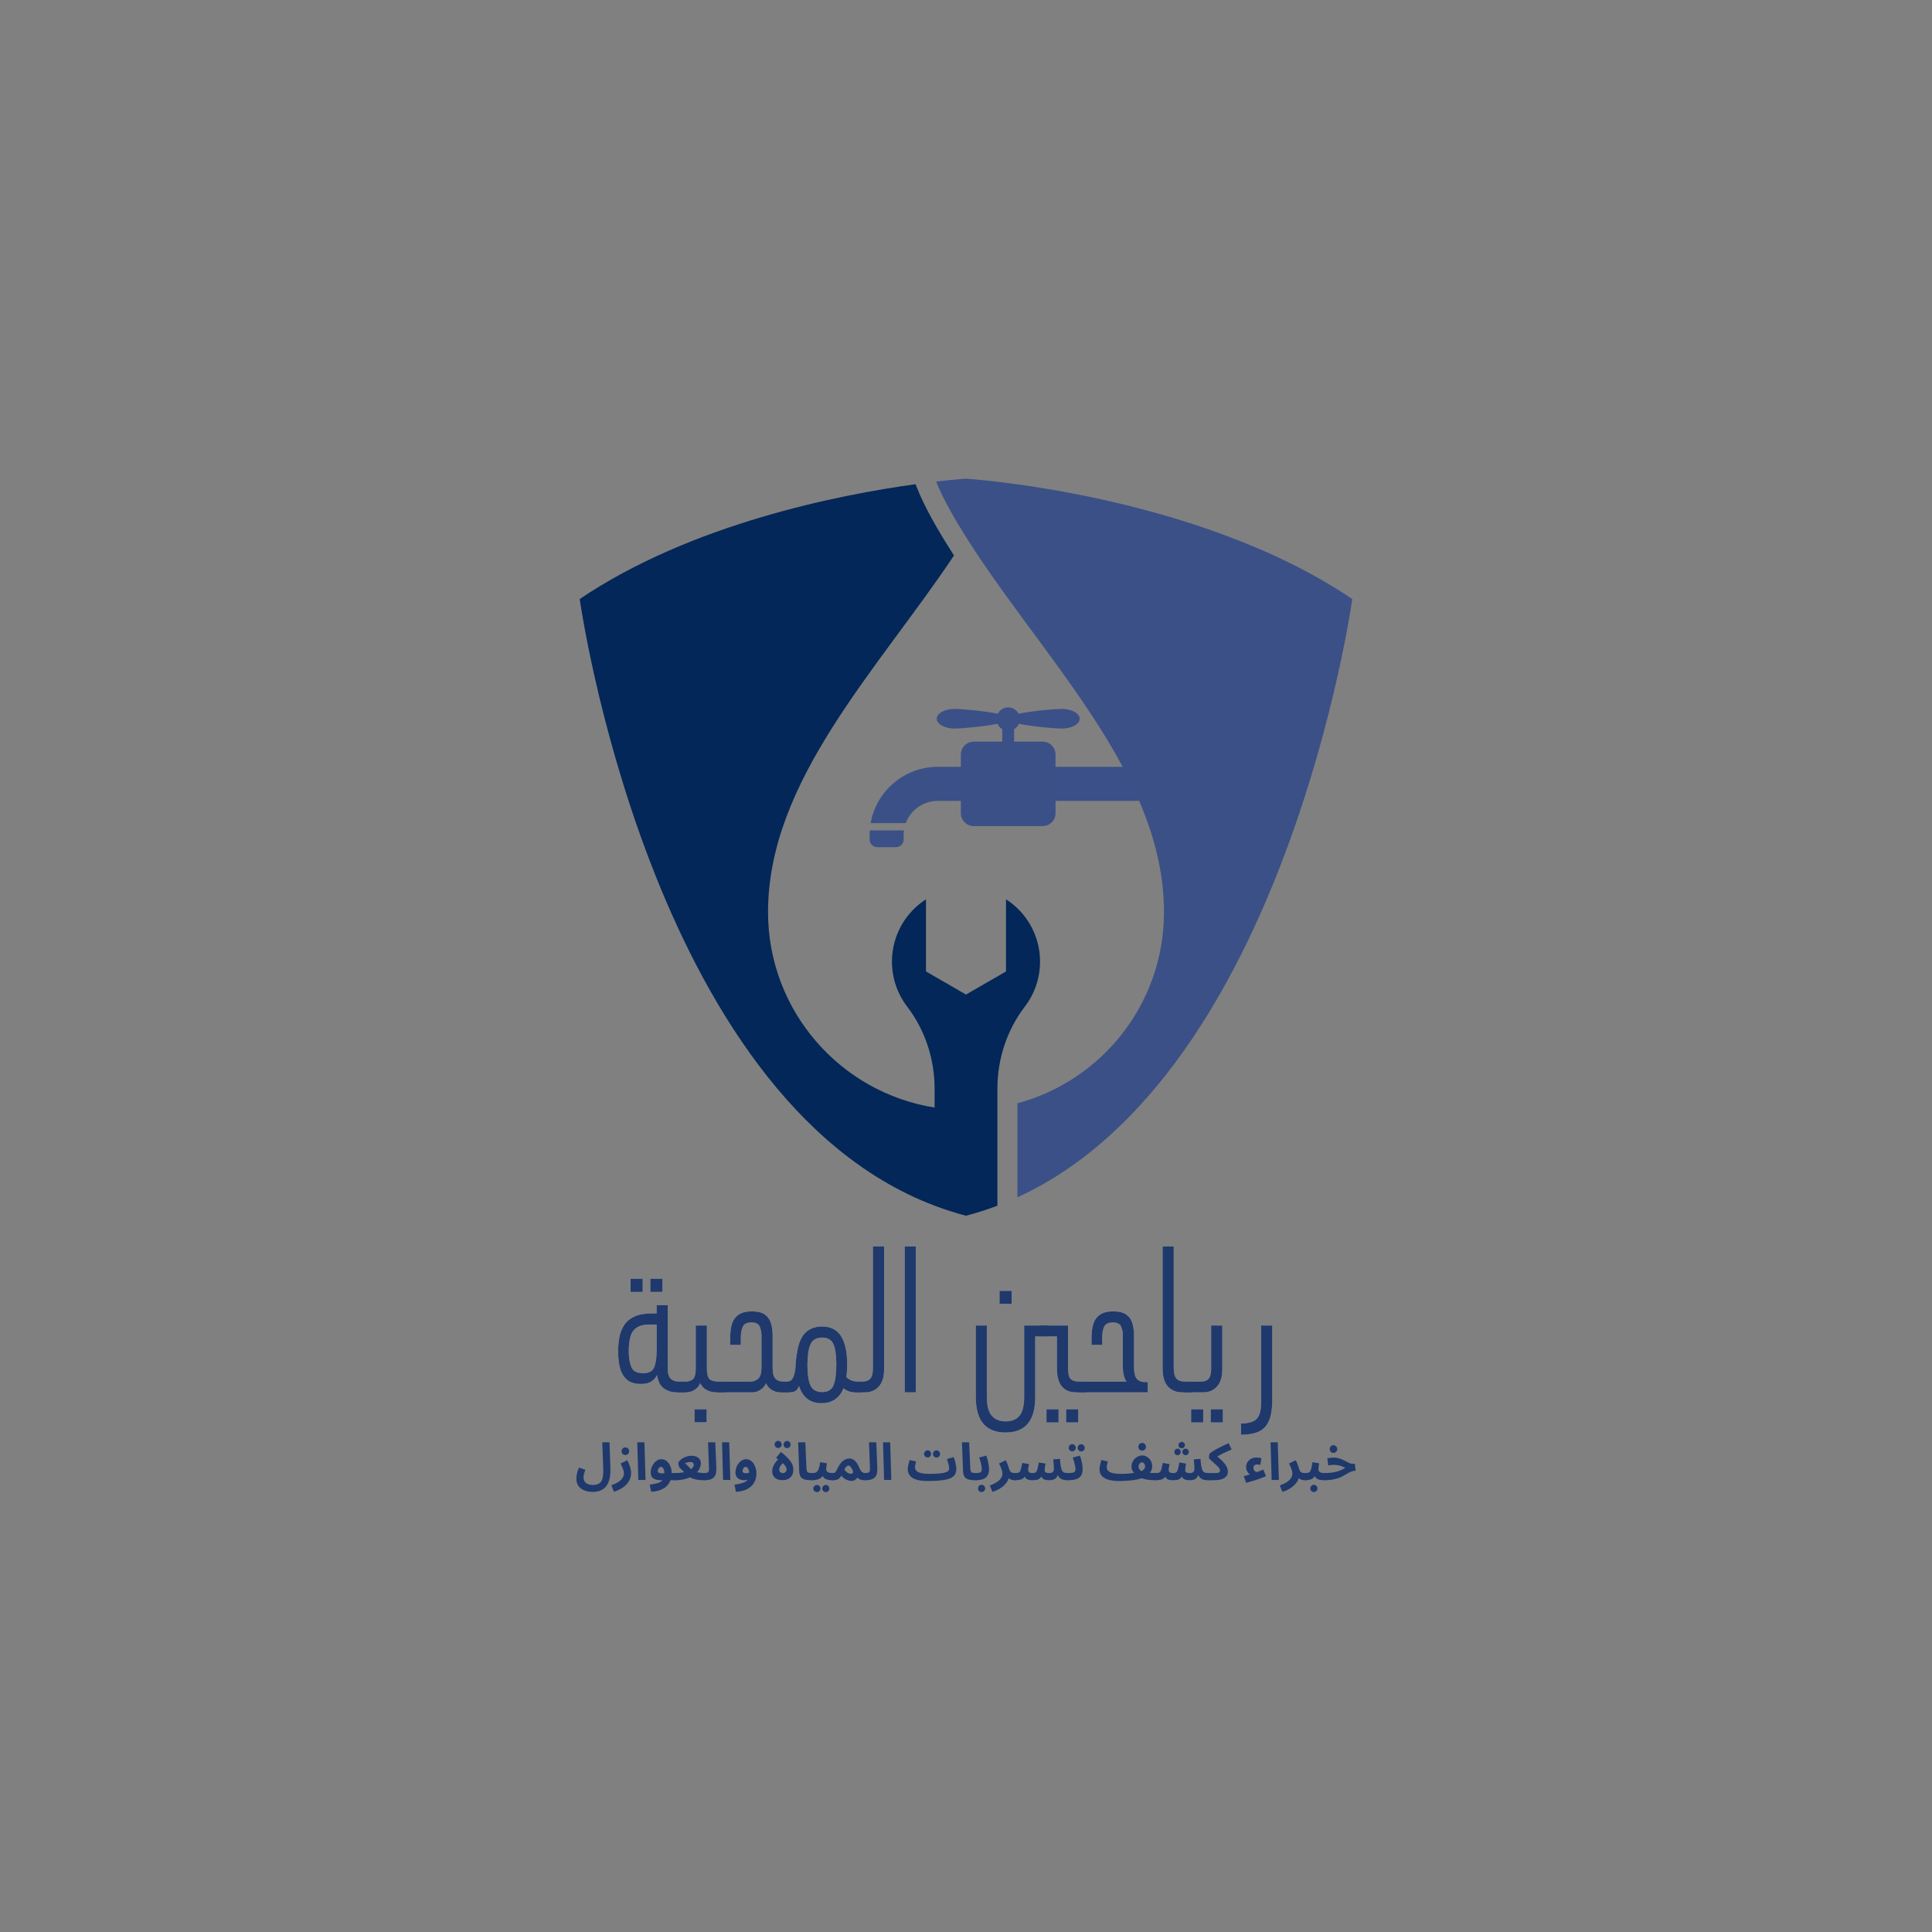 <svg xmlns="http://www.w3.org/2000/svg" xmlns:xlink="http://www.w3.org/1999/xlink" width="500" viewBox="0 0 375 375" height="500" preserveAspectRatio="xMidYMid meet"><rect x="0" y="0" width="375" height="375" fill="#808080" stroke="none"/><defs><g></g><clipPath id="4a046058ce"><path d="M 112.5 93 L 202 93 L 202 236 L 112.5 236 Z M 112.5 93 " clip-rule="nonzero"></path></clipPath><clipPath id="1690094967"><path d="M 168 92.91 L 262.5 92.91 L 262.5 233 L 168 233 Z M 168 92.91 " clip-rule="nonzero"></path></clipPath></defs><g clip-path="url(#4a046058ce)"><path fill="#022758" d="M 195.27 174.555 L 195.27 188.559 L 187.5 193.043 L 179.73 188.559 L 179.73 174.555 C 175.758 177.109 173.129 181.57 173.129 186.648 C 173.129 189.93 174.227 192.949 176.074 195.371 C 179.57 199.941 181.406 205.566 181.406 211.324 L 181.406 214.98 C 163.078 212.059 149.074 196.184 149.074 177.031 C 149.074 151.555 170.297 130.078 185.172 107.816 C 181.84 102.66 179.461 98.34 178.086 94.93 L 177.707 93.984 C 162.867 96.027 134.141 101.672 112.523 116.273 C 112.523 116.273 126.016 213.055 181.406 234.023 C 183.383 234.773 185.414 235.422 187.5 235.969 C 189.586 235.422 191.617 234.773 193.594 234.023 L 193.594 211.324 C 193.594 205.566 195.43 199.941 198.926 195.371 C 200.773 192.949 201.871 189.93 201.871 186.648 C 201.871 181.57 199.242 177.109 195.27 174.555 " fill-opacity="1" fill-rule="nonzero"></path></g><path fill="#3a5087" d="M 168.789 162.062 L 168.789 162.945 C 168.789 163.773 169.461 164.441 170.289 164.441 L 173.902 164.441 C 174.727 164.441 175.398 163.773 175.398 162.945 L 175.398 162.062 C 175.398 161.766 175.422 161.469 175.457 161.184 L 168.824 161.184 C 168.805 161.473 168.789 161.766 168.789 162.062 " fill-opacity="1" fill-rule="nonzero"></path><g clip-path="url(#1690094967)"><path fill="#3a5087" d="M 187.5 92.914 C 187.5 92.914 185.359 93.047 181.695 93.473 C 184.387 100.145 190.699 109.141 192.402 111.578 C 201.004 123.887 211.074 136.039 217.918 148.844 L 204.875 148.844 L 204.875 146.465 C 204.875 145.078 203.75 143.953 202.363 143.953 L 196.836 143.953 L 196.836 141.527 C 197.242 141.285 197.57 140.926 197.762 140.488 C 200.535 141.043 204.805 141.414 206.07 141.414 C 207.996 141.414 209.559 140.559 209.559 139.504 C 209.559 138.449 207.996 137.598 206.07 137.598 C 204.797 137.598 200.477 137.969 197.703 138.531 C 197.328 137.801 196.566 137.301 195.688 137.301 C 194.809 137.301 194.051 137.801 193.672 138.531 C 190.902 137.969 186.582 137.598 185.309 137.598 C 183.383 137.598 181.82 138.449 181.82 139.504 C 181.82 140.559 183.383 141.414 185.309 141.414 C 186.574 141.414 190.844 141.043 193.613 140.488 C 193.809 140.926 194.133 141.285 194.543 141.527 L 194.543 143.953 L 189.012 143.953 C 187.629 143.953 186.5 145.078 186.5 146.465 L 186.5 148.844 L 182.008 148.844 C 175.5 148.844 170.082 153.574 168.992 159.773 L 175.809 159.773 C 176.738 157.25 179.164 155.453 182.008 155.453 L 186.5 155.453 L 186.5 157.832 C 186.5 159.219 187.629 160.344 189.012 160.344 L 202.363 160.344 C 203.75 160.344 204.875 159.219 204.875 157.832 L 204.875 155.453 L 221.113 155.453 C 224.09 162.383 225.93 169.535 225.93 177.031 C 225.93 194.801 213.867 209.75 197.484 214.148 L 197.484 232.395 C 249.621 208.492 262.477 116.273 262.477 116.273 C 232.043 95.715 187.5 92.914 187.5 92.914 " fill-opacity="1" fill-rule="nonzero"></path></g><g fill="#ffffff" fill-opacity="0.4"><g transform="translate(118.588, 270.246)"><g><path d="M 13.281 -2.062 L 14.469 -2.062 L 14.469 0 L 12.641 0 C 11.816 0 11.039 -0.242 10.312 -0.734 C 9.582 -1.223 9.129 -2.102 8.953 -3.375 C 8.711 -2.875 8.348 -2.457 7.859 -2.125 C 7.367 -1.789 6.688 -1.625 5.812 -1.625 C 4.562 -1.625 3.617 -1.938 2.984 -2.562 C 2.348 -3.188 1.922 -3.973 1.703 -4.922 C 1.492 -5.879 1.391 -6.875 1.391 -7.906 C 1.391 -8.844 1.469 -9.754 1.625 -10.641 C 1.789 -11.523 2.098 -12.316 2.547 -13.016 C 2.992 -13.723 3.656 -14.281 4.531 -14.688 C 5.406 -15.102 6.547 -15.312 7.953 -15.312 L 8.875 -15.312 L 8.875 -16.906 L 11.016 -16.906 L 11.016 -4.578 C 11.016 -3.648 11.211 -3 11.609 -2.625 C 12.004 -2.25 12.562 -2.062 13.281 -2.062 Z M 6.25 -3.703 C 7.414 -3.703 8.145 -4.117 8.438 -4.953 C 8.727 -5.785 8.875 -6.879 8.875 -8.234 L 8.875 -13.156 L 7.516 -13.156 C 6.379 -13.156 5.52 -12.941 4.938 -12.516 C 4.352 -12.098 3.957 -11.5 3.75 -10.719 C 3.551 -9.938 3.453 -9.031 3.453 -8 C 3.453 -6.719 3.617 -5.68 3.953 -4.891 C 4.285 -4.098 5.051 -3.703 6.25 -3.703 Z M 3.812 -22.031 L 6.156 -22.031 L 6.156 -19.484 L 3.812 -19.484 Z M 7.641 -22.031 L 9.984 -22.031 L 9.984 -19.484 L 7.641 -19.484 Z M 7.641 -22.031 "></path></g></g></g><g fill="#ffffff" fill-opacity="0.4"><g transform="translate(132.266, 270.246)"><g><path d="M 7.391 -2.062 L 8.516 -2.062 L 8.516 0 L 6.688 0 C 6.07 0 5.477 -0.145 4.906 -0.438 C 4.344 -0.727 3.926 -1.18 3.656 -1.797 C 3.395 -1.18 3.004 -0.727 2.484 -0.438 C 1.961 -0.145 1.477 0 1.031 0 L -0.797 0 L -0.797 -2.062 L 0.594 -2.062 C 1.312 -2.062 1.852 -2.219 2.219 -2.531 C 2.594 -2.852 2.781 -3.547 2.781 -4.609 L 2.781 -12.969 L 4.938 -12.969 L 4.938 -4.656 C 4.938 -3.594 5.109 -2.895 5.453 -2.562 C 5.797 -2.227 6.441 -2.062 7.391 -2.062 Z M 2.547 3.297 L 4.891 3.297 L 4.891 5.812 L 2.547 5.812 Z M 2.547 3.297 "></path></g></g></g><g fill="#ffffff" fill-opacity="0.4"><g transform="translate(139.98, 270.246)"><g><path d="M 12.203 -2.062 L 13.156 -2.062 L 13.156 0 L 11.328 0 C 10.879 0 10.395 -0.145 9.875 -0.438 C 9.363 -0.727 8.973 -1.164 8.703 -1.75 C 8.441 -1.164 8.055 -0.727 7.547 -0.438 C 7.047 -0.145 6.57 0 6.125 0 L -0.797 0 L -0.797 -2.062 L 5.531 -2.062 C 6.219 -2.062 6.77 -2.254 7.188 -2.641 C 7.613 -3.023 7.828 -3.75 7.828 -4.812 L 7.828 -11.016 C 7.828 -11.68 7.707 -12.27 7.469 -12.781 C 7.238 -13.301 6.695 -13.562 5.844 -13.562 C 5 -13.562 4.445 -13.281 4.188 -12.719 C 3.938 -12.164 3.812 -11.469 3.812 -10.625 L 3.812 -9.219 L 1.75 -9.219 L 1.75 -10.625 C 1.75 -11.551 1.852 -12.395 2.062 -13.156 C 2.281 -13.926 2.691 -14.539 3.297 -15 C 3.91 -15.469 4.801 -15.703 5.969 -15.703 C 7.133 -15.703 8 -15.477 8.562 -15.031 C 9.133 -14.582 9.516 -14 9.703 -13.281 C 9.891 -12.562 9.984 -11.805 9.984 -11.016 L 9.984 -4.812 C 9.984 -3.75 10.164 -3.023 10.531 -2.641 C 10.906 -2.254 11.461 -2.062 12.203 -2.062 Z M 12.203 -2.062 "></path></g></g></g><g fill="#ffffff" fill-opacity="0.4"><g transform="translate(152.346, 270.246)"><g><path d="M 14.359 -2.062 L 15.109 -2.062 L 15.109 0 L 13.484 0 C 12.734 0 12.031 -0.266 11.375 -0.797 C 11.031 0.109 10.5 0.816 9.781 1.328 C 9.062 1.848 8.16 2.109 7.078 2.109 C 4.898 2.109 3.457 0.992 2.75 -1.234 C 2.562 -0.734 2.312 -0.398 2 -0.234 C 1.695 -0.078 1.32 0 0.875 0 L -0.797 0 L -0.797 -2.062 L 0.234 -2.062 C 0.691 -2.062 1.031 -2.164 1.25 -2.375 C 1.477 -2.594 1.645 -2.891 1.75 -3.266 C 1.957 -3.898 2.07 -4.609 2.094 -5.391 C 2.125 -6.172 2.234 -7.051 2.422 -8.031 C 2.711 -9.695 3.258 -10.898 4.062 -11.641 C 4.875 -12.391 5.922 -12.766 7.203 -12.766 C 8.898 -12.766 10.141 -12.129 10.922 -10.859 C 11.703 -9.586 12.094 -7.77 12.094 -5.406 C 12.094 -4.977 12.078 -4.562 12.047 -4.156 C 12.023 -3.75 11.984 -3.359 11.922 -2.984 C 12.242 -2.641 12.609 -2.398 13.016 -2.266 C 13.43 -2.129 13.879 -2.062 14.359 -2.062 Z M 7.234 -0.047 C 8.348 -0.047 9.082 -0.484 9.438 -1.359 C 9.801 -2.234 9.984 -3.57 9.984 -5.375 C 9.984 -7.176 9.797 -8.5 9.422 -9.344 C 9.055 -10.195 8.328 -10.625 7.234 -10.625 C 6.098 -10.625 5.336 -10.176 4.953 -9.281 C 4.566 -8.395 4.375 -7.062 4.375 -5.281 C 4.375 -3.508 4.57 -2.191 4.969 -1.328 C 5.363 -0.473 6.117 -0.047 7.234 -0.047 Z M 7.234 -0.047 "></path></g></g></g><g fill="#ffffff" fill-opacity="0.4"><g transform="translate(166.66, 270.246)"><g><path d="M -0.797 0 L -0.797 -2.062 L 0.484 -2.062 C 1.328 -2.062 1.922 -2.254 2.266 -2.641 C 2.609 -3.023 2.781 -3.707 2.781 -4.688 L 2.781 -28.312 L 4.938 -28.312 L 4.938 -4.406 C 4.938 -2.957 4.586 -1.859 3.891 -1.109 C 3.203 -0.367 2.344 0 1.312 0 Z M -0.797 0 "></path></g></g></g><g fill="#ffffff" fill-opacity="0.4"><g transform="translate(173.499, 270.246)"><g><path d="M 2.109 0 L 2.109 -28.312 L 4.25 -28.312 L 4.25 0 Z M 2.109 0 "></path></g></g></g><g fill="#ffffff" fill-opacity="0.4"><g transform="translate(179.861, 270.246)"><g></g></g></g><g fill="#ffffff" fill-opacity="0.4"><g transform="translate(187.575, 270.246)"><g><path d="M 15.703 -12.969 L 15.703 -10.859 L 13.359 -10.859 L 13.359 0.922 C 13.359 5.504 11.438 7.797 7.594 7.797 C 3.75 7.797 1.828 5.488 1.828 0.875 L 1.828 -12.969 L 3.969 -12.969 L 3.969 0.922 C 3.969 2.586 4.281 3.789 4.906 4.531 C 5.531 5.27 6.453 5.641 7.672 5.641 C 8.836 5.641 9.719 5.273 10.312 4.547 C 10.914 3.816 11.219 2.609 11.219 0.922 L 11.219 -12.969 Z M 6.438 -19.688 L 8.781 -19.688 L 8.781 -17.172 L 6.438 -17.172 Z M 6.438 -19.688 "></path></g></g></g><g fill="#ffffff" fill-opacity="0.4"><g transform="translate(202.485, 270.246)"><g><path d="M 7.203 -2.062 L 8.438 -2.062 L 8.438 0 L 6.406 0 C 3.914 0 2.672 -1.551 2.672 -4.656 L 2.672 -10.859 L -0.797 -10.859 L -0.797 -12.969 L 4.812 -12.969 L 4.812 -4.688 C 4.812 -3.633 4.984 -2.93 5.328 -2.578 C 5.672 -2.234 6.297 -2.062 7.203 -2.062 Z M 0.641 3.297 L 2.984 3.297 L 2.984 5.844 L 0.641 5.844 Z M 4.453 3.297 L 6.797 3.297 L 6.797 5.844 L 4.453 5.844 Z M 4.453 3.297 "></path></g></g></g><g fill="#ffffff" fill-opacity="0.4"><g transform="translate(210.12, 270.246)"><g><path d="M 12.094 -1.984 L 12.641 -1.984 L 12.641 0 L -0.797 0 L -0.797 -2.062 L 8.547 -2.062 C 8.066 -2.727 7.828 -3.695 7.828 -4.969 L 7.828 -11.094 C 7.828 -11.727 7.707 -12.297 7.469 -12.797 C 7.238 -13.305 6.711 -13.562 5.891 -13.562 C 5.016 -13.562 4.445 -13.281 4.188 -12.719 C 3.938 -12.164 3.812 -11.469 3.812 -10.625 L 3.812 -9.219 L 1.75 -9.219 L 1.75 -10.625 C 1.75 -11.551 1.852 -12.395 2.062 -13.156 C 2.281 -13.926 2.691 -14.539 3.297 -15 C 3.91 -15.469 4.801 -15.703 5.969 -15.703 C 7.133 -15.703 8 -15.477 8.562 -15.031 C 9.133 -14.582 9.516 -14.004 9.703 -13.297 C 9.891 -12.598 9.984 -11.852 9.984 -11.062 L 9.984 -4.891 C 9.984 -3.805 10.164 -3.051 10.531 -2.625 C 10.906 -2.195 11.426 -1.984 12.094 -1.984 Z M 12.094 -1.984 "></path></g></g></g><g fill="#ffffff" fill-opacity="0.4"><g transform="translate(223.758, 270.246)"><g><path d="M 7.594 0 L 5.641 0 C 4.555 0 3.66 -0.367 2.953 -1.109 C 2.254 -1.859 1.906 -3.039 1.906 -4.656 L 1.906 -28.312 L 4.062 -28.312 L 4.062 -4.812 C 4.062 -3.75 4.238 -3.023 4.594 -2.641 C 4.945 -2.254 5.578 -2.062 6.484 -2.062 L 7.594 -2.062 Z M 7.594 0 "></path></g></g></g><g fill="#ffffff" fill-opacity="0.4"><g transform="translate(230.557, 270.246)"><g><path d="M -0.797 0 L -0.797 -2.062 L 2.344 -2.062 C 3.145 -2.062 3.707 -2.25 4.031 -2.625 C 4.363 -3 4.531 -3.676 4.531 -4.656 L 4.531 -12.969 L 6.688 -12.969 L 6.688 -4.406 C 6.688 -2.957 6.336 -1.859 5.641 -1.109 C 4.953 -0.367 4.078 0 3.016 0 Z M 0.641 3.297 L 2.984 3.297 L 2.984 5.844 L 0.641 5.844 Z M 4.453 3.297 L 6.797 3.297 L 6.797 5.844 L 4.453 5.844 Z M 4.453 3.297 "></path></g></g></g><g fill="#ffffff" fill-opacity="0.4"><g transform="translate(239.623, 270.246)"><g><path d="M 7.312 -12.969 L 7.312 1.547 C 7.312 3.273 7.086 4.629 6.641 5.609 C 6.191 6.586 5.52 7.27 4.625 7.656 C 3.738 8.039 2.617 8.234 1.266 8.234 L 1.266 6.047 C 2.648 6.047 3.645 5.766 4.25 5.203 C 4.863 4.648 5.172 3.523 5.172 1.828 L 5.172 -12.969 Z M 7.312 -12.969 "></path></g></g></g><g fill="#1f396d" fill-opacity="1"><g transform="translate(118.588, 270.246)"><g><path d="M 13.281 -2.062 L 14.469 -2.062 L 14.469 0 L 12.641 0 C 11.816 0 11.039 -0.242 10.312 -0.734 C 9.582 -1.223 9.129 -2.102 8.953 -3.375 C 8.711 -2.875 8.348 -2.457 7.859 -2.125 C 7.367 -1.789 6.688 -1.625 5.812 -1.625 C 4.562 -1.625 3.617 -1.938 2.984 -2.562 C 2.348 -3.188 1.922 -3.973 1.703 -4.922 C 1.492 -5.879 1.391 -6.875 1.391 -7.906 C 1.391 -8.844 1.469 -9.754 1.625 -10.641 C 1.789 -11.523 2.098 -12.316 2.547 -13.016 C 2.992 -13.723 3.656 -14.281 4.531 -14.688 C 5.406 -15.102 6.547 -15.312 7.953 -15.312 L 8.875 -15.312 L 8.875 -16.906 L 11.016 -16.906 L 11.016 -4.578 C 11.016 -3.648 11.211 -3 11.609 -2.625 C 12.004 -2.25 12.562 -2.062 13.281 -2.062 Z M 6.25 -3.703 C 7.414 -3.703 8.145 -4.117 8.438 -4.953 C 8.727 -5.785 8.875 -6.879 8.875 -8.234 L 8.875 -13.156 L 7.516 -13.156 C 6.379 -13.156 5.52 -12.941 4.938 -12.516 C 4.352 -12.098 3.957 -11.5 3.75 -10.719 C 3.551 -9.938 3.453 -9.031 3.453 -8 C 3.453 -6.719 3.617 -5.68 3.953 -4.891 C 4.285 -4.098 5.051 -3.703 6.25 -3.703 Z M 3.812 -22.031 L 6.156 -22.031 L 6.156 -19.484 L 3.812 -19.484 Z M 7.641 -22.031 L 9.984 -22.031 L 9.984 -19.484 L 7.641 -19.484 Z M 7.641 -22.031 "></path></g></g></g><g fill="#1f396d" fill-opacity="1"><g transform="translate(132.266, 270.246)"><g><path d="M 7.391 -2.062 L 8.516 -2.062 L 8.516 0 L 6.688 0 C 6.07 0 5.477 -0.145 4.906 -0.438 C 4.344 -0.727 3.926 -1.18 3.656 -1.797 C 3.395 -1.18 3.004 -0.727 2.484 -0.438 C 1.961 -0.145 1.477 0 1.031 0 L -0.797 0 L -0.797 -2.062 L 0.594 -2.062 C 1.312 -2.062 1.852 -2.219 2.219 -2.531 C 2.594 -2.852 2.781 -3.547 2.781 -4.609 L 2.781 -12.969 L 4.938 -12.969 L 4.938 -4.656 C 4.938 -3.594 5.109 -2.895 5.453 -2.562 C 5.797 -2.227 6.441 -2.062 7.391 -2.062 Z M 2.547 3.297 L 4.891 3.297 L 4.891 5.812 L 2.547 5.812 Z M 2.547 3.297 "></path></g></g></g><g fill="#1f396d" fill-opacity="1"><g transform="translate(139.98, 270.246)"><g><path d="M 12.203 -2.062 L 13.156 -2.062 L 13.156 0 L 11.328 0 C 10.879 0 10.395 -0.145 9.875 -0.438 C 9.363 -0.727 8.973 -1.164 8.703 -1.75 C 8.441 -1.164 8.055 -0.727 7.547 -0.438 C 7.047 -0.145 6.57 0 6.125 0 L -0.797 0 L -0.797 -2.062 L 5.531 -2.062 C 6.219 -2.062 6.77 -2.254 7.188 -2.641 C 7.613 -3.023 7.828 -3.75 7.828 -4.812 L 7.828 -11.016 C 7.828 -11.68 7.707 -12.27 7.469 -12.781 C 7.238 -13.301 6.695 -13.562 5.844 -13.562 C 5 -13.562 4.445 -13.281 4.188 -12.719 C 3.938 -12.164 3.812 -11.469 3.812 -10.625 L 3.812 -9.219 L 1.75 -9.219 L 1.75 -10.625 C 1.75 -11.551 1.852 -12.395 2.062 -13.156 C 2.281 -13.926 2.691 -14.539 3.297 -15 C 3.91 -15.469 4.801 -15.703 5.969 -15.703 C 7.133 -15.703 8 -15.477 8.562 -15.031 C 9.133 -14.582 9.516 -14 9.703 -13.281 C 9.891 -12.562 9.984 -11.805 9.984 -11.016 L 9.984 -4.812 C 9.984 -3.75 10.164 -3.023 10.531 -2.641 C 10.906 -2.254 11.461 -2.062 12.203 -2.062 Z M 12.203 -2.062 "></path></g></g></g><g fill="#1f396d" fill-opacity="1"><g transform="translate(152.346, 270.246)"><g><path d="M 14.359 -2.062 L 15.109 -2.062 L 15.109 0 L 13.484 0 C 12.734 0 12.031 -0.266 11.375 -0.797 C 11.031 0.109 10.5 0.816 9.781 1.328 C 9.062 1.848 8.16 2.109 7.078 2.109 C 4.898 2.109 3.457 0.992 2.75 -1.234 C 2.562 -0.734 2.312 -0.398 2 -0.234 C 1.695 -0.078 1.32 0 0.875 0 L -0.797 0 L -0.797 -2.062 L 0.234 -2.062 C 0.691 -2.062 1.031 -2.164 1.25 -2.375 C 1.477 -2.594 1.645 -2.891 1.75 -3.266 C 1.957 -3.898 2.07 -4.609 2.094 -5.391 C 2.125 -6.172 2.234 -7.051 2.422 -8.031 C 2.711 -9.695 3.258 -10.898 4.062 -11.641 C 4.875 -12.391 5.922 -12.766 7.203 -12.766 C 8.898 -12.766 10.141 -12.129 10.922 -10.859 C 11.703 -9.586 12.094 -7.77 12.094 -5.406 C 12.094 -4.977 12.078 -4.562 12.047 -4.156 C 12.023 -3.75 11.984 -3.359 11.922 -2.984 C 12.242 -2.641 12.609 -2.398 13.016 -2.266 C 13.43 -2.129 13.879 -2.062 14.359 -2.062 Z M 7.234 -0.047 C 8.348 -0.047 9.082 -0.484 9.438 -1.359 C 9.801 -2.234 9.984 -3.57 9.984 -5.375 C 9.984 -7.176 9.797 -8.5 9.422 -9.344 C 9.055 -10.195 8.328 -10.625 7.234 -10.625 C 6.098 -10.625 5.336 -10.176 4.953 -9.281 C 4.566 -8.395 4.375 -7.062 4.375 -5.281 C 4.375 -3.508 4.57 -2.191 4.969 -1.328 C 5.363 -0.473 6.117 -0.047 7.234 -0.047 Z M 7.234 -0.047 "></path></g></g></g><g fill="#1f396d" fill-opacity="1"><g transform="translate(166.66, 270.246)"><g><path d="M -0.797 0 L -0.797 -2.062 L 0.484 -2.062 C 1.328 -2.062 1.922 -2.254 2.266 -2.641 C 2.609 -3.023 2.781 -3.707 2.781 -4.688 L 2.781 -28.312 L 4.938 -28.312 L 4.938 -4.406 C 4.938 -2.957 4.586 -1.859 3.891 -1.109 C 3.203 -0.367 2.344 0 1.312 0 Z M -0.797 0 "></path></g></g></g><g fill="#1f396d" fill-opacity="1"><g transform="translate(173.499, 270.246)"><g><path d="M 2.109 0 L 2.109 -28.312 L 4.25 -28.312 L 4.25 0 Z M 2.109 0 "></path></g></g></g><g fill="#1f396d" fill-opacity="1"><g transform="translate(179.861, 270.246)"><g></g></g></g><g fill="#1f396d" fill-opacity="1"><g transform="translate(187.575, 270.246)"><g><path d="M 15.703 -12.969 L 15.703 -10.859 L 13.359 -10.859 L 13.359 0.922 C 13.359 5.504 11.438 7.797 7.594 7.797 C 3.75 7.797 1.828 5.488 1.828 0.875 L 1.828 -12.969 L 3.969 -12.969 L 3.969 0.922 C 3.969 2.586 4.281 3.789 4.906 4.531 C 5.531 5.27 6.453 5.641 7.672 5.641 C 8.836 5.641 9.719 5.273 10.312 4.547 C 10.914 3.816 11.219 2.609 11.219 0.922 L 11.219 -12.969 Z M 6.438 -19.688 L 8.781 -19.688 L 8.781 -17.172 L 6.438 -17.172 Z M 6.438 -19.688 "></path></g></g></g><g fill="#1f396d" fill-opacity="1"><g transform="translate(202.485, 270.246)"><g><path d="M 7.203 -2.062 L 8.438 -2.062 L 8.438 0 L 6.406 0 C 3.914 0 2.672 -1.551 2.672 -4.656 L 2.672 -10.859 L -0.797 -10.859 L -0.797 -12.969 L 4.812 -12.969 L 4.812 -4.688 C 4.812 -3.633 4.984 -2.93 5.328 -2.578 C 5.672 -2.234 6.297 -2.062 7.203 -2.062 Z M 0.641 3.297 L 2.984 3.297 L 2.984 5.844 L 0.641 5.844 Z M 4.453 3.297 L 6.797 3.297 L 6.797 5.844 L 4.453 5.844 Z M 4.453 3.297 "></path></g></g></g><g fill="#1f396d" fill-opacity="1"><g transform="translate(210.12, 270.246)"><g><path d="M 12.094 -1.984 L 12.641 -1.984 L 12.641 0 L -0.797 0 L -0.797 -2.062 L 8.547 -2.062 C 8.066 -2.727 7.828 -3.695 7.828 -4.969 L 7.828 -11.094 C 7.828 -11.727 7.707 -12.297 7.469 -12.797 C 7.238 -13.305 6.711 -13.562 5.891 -13.562 C 5.016 -13.562 4.445 -13.281 4.188 -12.719 C 3.938 -12.164 3.812 -11.469 3.812 -10.625 L 3.812 -9.219 L 1.75 -9.219 L 1.75 -10.625 C 1.75 -11.551 1.852 -12.395 2.062 -13.156 C 2.281 -13.926 2.691 -14.539 3.297 -15 C 3.91 -15.469 4.801 -15.703 5.969 -15.703 C 7.133 -15.703 8 -15.477 8.562 -15.031 C 9.133 -14.582 9.516 -14.004 9.703 -13.297 C 9.891 -12.598 9.984 -11.852 9.984 -11.062 L 9.984 -4.891 C 9.984 -3.805 10.164 -3.051 10.531 -2.625 C 10.906 -2.195 11.426 -1.984 12.094 -1.984 Z M 12.094 -1.984 "></path></g></g></g><g fill="#1f396d" fill-opacity="1"><g transform="translate(223.758, 270.246)"><g><path d="M 7.594 0 L 5.641 0 C 4.555 0 3.66 -0.367 2.953 -1.109 C 2.254 -1.859 1.906 -3.039 1.906 -4.656 L 1.906 -28.312 L 4.062 -28.312 L 4.062 -4.812 C 4.062 -3.75 4.238 -3.023 4.594 -2.641 C 4.945 -2.254 5.578 -2.062 6.484 -2.062 L 7.594 -2.062 Z M 7.594 0 "></path></g></g></g><g fill="#1f396d" fill-opacity="1"><g transform="translate(230.557, 270.246)"><g><path d="M -0.797 0 L -0.797 -2.062 L 2.344 -2.062 C 3.145 -2.062 3.707 -2.25 4.031 -2.625 C 4.363 -3 4.531 -3.676 4.531 -4.656 L 4.531 -12.969 L 6.688 -12.969 L 6.688 -4.406 C 6.688 -2.957 6.336 -1.859 5.641 -1.109 C 4.953 -0.367 4.078 0 3.016 0 Z M 0.641 3.297 L 2.984 3.297 L 2.984 5.844 L 0.641 5.844 Z M 4.453 3.297 L 6.797 3.297 L 6.797 5.844 L 4.453 5.844 Z M 4.453 3.297 "></path></g></g></g><g fill="#1f396d" fill-opacity="1"><g transform="translate(239.623, 270.246)"><g><path d="M 7.312 -12.969 L 7.312 1.547 C 7.312 3.273 7.086 4.629 6.641 5.609 C 6.191 6.586 5.52 7.27 4.625 7.656 C 3.738 8.039 2.617 8.234 1.266 8.234 L 1.266 6.047 C 2.648 6.047 3.645 5.766 4.25 5.203 C 4.863 4.648 5.172 3.523 5.172 1.828 L 5.172 -12.969 Z M 7.312 -12.969 "></path></g></g></g><g fill="#ffffff" fill-opacity="0.4"><g transform="translate(248.689, 270.246)"><g></g></g></g><g fill="#1f396d" fill-opacity="1"><g transform="translate(248.689, 270.246)"><g></g></g></g><g fill="#1f396d" fill-opacity="1"><g transform="translate(111.605, 287.262)"><g><path d="M 0.266 -0.281 C 0.266 -0.508 0.297 -0.801 0.359 -1.156 C 0.422 -1.508 0.562 -1.926 0.781 -2.406 L 2.016 -1.984 C 1.898 -1.672 1.812 -1.398 1.75 -1.172 C 1.688 -0.953 1.656 -0.734 1.656 -0.516 C 1.656 -0.016 1.82 0.352 2.156 0.594 C 2.488 0.844 2.926 0.969 3.469 0.969 C 3.945 0.969 4.328 0.883 4.609 0.719 C 4.891 0.562 5.094 0.344 5.219 0.062 C 5.344 -0.219 5.422 -0.547 5.453 -0.922 C 5.484 -1.297 5.492 -1.695 5.484 -2.125 L 5.297 -7.312 L 6.703 -7.312 L 6.875 -2.219 C 6.883 -1.781 6.867 -1.344 6.828 -0.906 C 6.785 -0.477 6.691 -0.07 6.547 0.312 C 6.41 0.695 6.211 1.039 5.953 1.344 C 5.691 1.645 5.359 1.879 4.953 2.047 C 4.547 2.223 4.039 2.312 3.438 2.312 C 2.852 2.312 2.32 2.219 1.844 2.031 C 1.363 1.852 0.977 1.57 0.688 1.188 C 0.406 0.812 0.266 0.32 0.266 -0.281 Z M 0.266 -0.281 "></path></g></g></g><g fill="#1f396d" fill-opacity="1"><g transform="translate(119.013, 287.262)"><g><path d="M 0.156 2.297 L -0.344 1.016 C 0.508 0.711 1.129 0.367 1.516 -0.016 C 1.898 -0.398 2.094 -0.816 2.094 -1.266 C 2.094 -1.547 2.031 -1.844 1.906 -2.156 C 1.789 -2.477 1.633 -2.828 1.438 -3.203 L 2.75 -3.828 C 2.977 -3.379 3.156 -2.953 3.281 -2.547 C 3.414 -2.141 3.484 -1.758 3.484 -1.406 C 3.484 -0.594 3.219 0.125 2.688 0.75 C 2.156 1.383 1.312 1.898 0.156 2.297 Z M 2.375 -4.844 C 2.164 -4.844 1.988 -4.91 1.844 -5.047 C 1.707 -5.191 1.641 -5.367 1.641 -5.578 C 1.641 -5.785 1.707 -5.961 1.844 -6.109 C 1.988 -6.254 2.164 -6.328 2.375 -6.328 C 2.57 -6.328 2.742 -6.254 2.891 -6.109 C 3.035 -5.961 3.109 -5.785 3.109 -5.578 C 3.109 -5.367 3.035 -5.191 2.891 -5.047 C 2.742 -4.91 2.57 -4.844 2.375 -4.844 Z M 2.375 -4.844 "></path></g></g></g><g fill="#1f396d" fill-opacity="1"><g transform="translate(123.101, 287.262)"><g><path d="M 0.797 0 L 0.594 -7.312 L 1.984 -7.312 L 2.203 0 Z M 0.797 0 "></path></g></g></g><g fill="#1f396d" fill-opacity="1"><g transform="translate(125.83, 287.262)"><g><path d="M 0.562 2.297 L 0.281 0.906 C 0.883 0.832 1.391 0.734 1.797 0.609 C 2.203 0.492 2.52 0.305 2.75 0.047 L 2.484 0.047 C 1.859 0.047 1.363 -0.066 1 -0.297 C 0.645 -0.523 0.469 -0.922 0.469 -1.484 C 0.469 -1.785 0.52 -2.082 0.625 -2.375 C 0.727 -2.676 0.875 -2.953 1.062 -3.203 C 1.25 -3.453 1.469 -3.648 1.719 -3.797 C 1.969 -3.953 2.238 -4.031 2.531 -4.031 C 2.926 -4.031 3.273 -3.906 3.578 -3.656 C 3.879 -3.414 4.113 -3.086 4.281 -2.672 C 4.457 -2.266 4.547 -1.82 4.547 -1.344 L 5.328 -1.344 C 5.578 -1.344 5.758 -1.273 5.875 -1.141 C 5.988 -1.016 6.047 -0.859 6.047 -0.672 C 6.047 -0.461 5.973 -0.289 5.828 -0.156 C 5.691 -0.02 5.492 0.047 5.234 0.047 L 4.312 0.047 C 4.051 0.742 3.598 1.281 2.953 1.656 C 2.305 2.031 1.508 2.242 0.562 2.297 Z M 1.844 -1.719 C 1.844 -1.645 1.867 -1.566 1.922 -1.484 C 1.973 -1.41 2.086 -1.352 2.266 -1.312 C 2.453 -1.27 2.738 -1.266 3.125 -1.297 C 3.125 -1.68 3.062 -1.984 2.938 -2.203 C 2.82 -2.43 2.664 -2.547 2.469 -2.547 C 2.332 -2.547 2.219 -2.5 2.125 -2.406 C 2.031 -2.312 1.957 -2.195 1.906 -2.062 C 1.863 -1.938 1.844 -1.82 1.844 -1.719 Z M 1.844 -1.719 "></path></g></g></g><g fill="#1f396d" fill-opacity="1"><g transform="translate(131.068, 287.262)"><g><path d="M -0.047 0.047 L 0.062 -1.344 C 0.383 -1.344 0.68 -1.359 0.953 -1.391 C 1.234 -1.422 1.488 -1.461 1.719 -1.516 C 1.582 -1.68 1.438 -1.836 1.281 -1.984 C 1.125 -2.129 0.988 -2.25 0.875 -2.344 C 0.832 -2.375 0.789 -2.445 0.75 -2.562 C 0.707 -2.676 0.672 -2.797 0.641 -2.922 C 0.609 -3.055 0.594 -3.148 0.594 -3.203 C 0.594 -3.359 0.66 -3.52 0.797 -3.688 C 0.941 -3.863 1.133 -4.023 1.375 -4.172 C 1.625 -4.328 1.895 -4.453 2.188 -4.547 C 2.488 -4.648 2.789 -4.703 3.094 -4.703 C 3.707 -4.703 4.172 -4.566 4.484 -4.297 C 4.805 -4.035 4.969 -3.688 4.969 -3.25 C 4.969 -2.945 4.906 -2.645 4.781 -2.344 C 4.656 -2.051 4.473 -1.77 4.234 -1.5 C 4.441 -1.457 4.66 -1.422 4.891 -1.391 C 5.117 -1.359 5.359 -1.344 5.609 -1.344 C 5.859 -1.344 6.035 -1.273 6.141 -1.141 C 6.254 -1.016 6.312 -0.859 6.312 -0.672 C 6.312 -0.461 6.242 -0.289 6.109 -0.156 C 5.973 -0.02 5.773 0.047 5.516 0.047 C 4.941 0.047 4.438 0 4 -0.094 C 3.57 -0.188 3.188 -0.328 2.844 -0.516 C 2.469 -0.336 2.035 -0.195 1.547 -0.094 C 1.066 0 0.535 0.047 -0.047 0.047 Z M 1.891 -3.234 C 2.055 -3.098 2.242 -2.926 2.453 -2.719 C 2.66 -2.508 2.859 -2.301 3.047 -2.094 C 3.41 -2.363 3.594 -2.66 3.594 -2.984 C 3.594 -3.117 3.539 -3.234 3.438 -3.328 C 3.344 -3.43 3.164 -3.484 2.906 -3.484 C 2.77 -3.484 2.602 -3.461 2.406 -3.422 C 2.219 -3.379 2.047 -3.316 1.891 -3.234 Z M 1.891 -3.234 "></path></g></g></g><g fill="#1f396d" fill-opacity="1"><g transform="translate(136.586, 287.262)"><g><path d="M 0 0.047 L 0.094 -1.344 C 0.406 -1.344 0.625 -1.375 0.75 -1.438 C 0.883 -1.508 0.969 -1.629 1 -1.797 C 1.031 -1.973 1.035 -2.234 1.016 -2.578 L 0.844 -7.312 L 2.25 -7.312 L 2.453 -2.484 C 2.461 -2.098 2.445 -1.75 2.406 -1.438 C 2.363 -1.125 2.258 -0.859 2.094 -0.641 C 1.926 -0.422 1.676 -0.25 1.344 -0.125 C 1.008 -0.008 0.562 0.047 0 0.047 Z M 0 0.047 "></path></g></g></g><g fill="#1f396d" fill-opacity="1"><g transform="translate(139.554, 287.262)"><g><path d="M 0.797 0 L 0.594 -7.312 L 1.984 -7.312 L 2.203 0 Z M 0.797 0 "></path></g></g></g><g fill="#1f396d" fill-opacity="1"><g transform="translate(142.283, 287.262)"><g><path d="M 0.562 2.297 L 0.281 0.906 C 0.914 0.82 1.445 0.711 1.875 0.578 C 2.312 0.453 2.633 0.238 2.844 -0.062 C 2.75 -0.031 2.645 -0.004 2.531 0.016 C 2.426 0.035 2.312 0.047 2.188 0.047 C 1.863 0.047 1.57 -0.004 1.312 -0.109 C 1.062 -0.211 0.859 -0.375 0.703 -0.594 C 0.547 -0.82 0.469 -1.109 0.469 -1.453 C 0.469 -1.785 0.52 -2.102 0.625 -2.406 C 0.738 -2.719 0.891 -2.992 1.078 -3.234 C 1.266 -3.473 1.484 -3.664 1.734 -3.812 C 1.984 -3.957 2.25 -4.031 2.531 -4.031 C 2.852 -4.031 3.141 -3.945 3.391 -3.781 C 3.648 -3.613 3.863 -3.395 4.031 -3.125 C 4.195 -2.852 4.32 -2.562 4.406 -2.25 C 4.5 -1.938 4.547 -1.633 4.547 -1.344 C 4.547 -0.594 4.383 0.039 4.062 0.562 C 3.738 1.094 3.281 1.504 2.688 1.797 C 2.094 2.086 1.383 2.254 0.562 2.297 Z M 1.844 -1.734 C 1.844 -1.453 2.055 -1.312 2.484 -1.312 C 2.703 -1.312 2.914 -1.344 3.125 -1.406 C 3.113 -1.594 3.082 -1.77 3.031 -1.938 C 2.977 -2.113 2.906 -2.258 2.812 -2.375 C 2.727 -2.488 2.613 -2.547 2.469 -2.547 C 2.281 -2.547 2.129 -2.457 2.016 -2.281 C 1.898 -2.102 1.844 -1.922 1.844 -1.734 Z M 1.844 -1.734 "></path></g></g></g><g fill="#1f396d" fill-opacity="1"><g transform="translate(147.261, 287.262)"><g></g></g></g><g fill="#1f396d" fill-opacity="1"><g transform="translate(149.619, 287.262)"><g><path d="M 2.234 0.031 C 1.859 0.031 1.52 -0.031 1.219 -0.156 C 0.926 -0.289 0.691 -0.488 0.516 -0.75 C 0.348 -1.02 0.266 -1.348 0.266 -1.734 C 0.266 -2.055 0.352 -2.41 0.531 -2.797 C 0.707 -3.18 1 -3.578 1.406 -3.984 L 1.016 -4.297 L 1.953 -5.438 C 2.711 -4.852 3.305 -4.289 3.734 -3.75 C 4.16 -3.219 4.375 -2.629 4.375 -1.984 C 4.375 -1.785 4.344 -1.566 4.281 -1.328 C 4.219 -1.086 4.102 -0.863 3.938 -0.656 C 3.781 -0.457 3.562 -0.289 3.281 -0.156 C 3.008 -0.031 2.66 0.031 2.234 0.031 Z M 2.344 -1.344 C 2.582 -1.344 2.758 -1.414 2.875 -1.562 C 3 -1.707 3.062 -1.867 3.062 -2.047 C 3.062 -2.203 3.016 -2.375 2.922 -2.562 C 2.828 -2.758 2.625 -2.992 2.312 -3.266 C 2.062 -3.023 1.883 -2.797 1.781 -2.578 C 1.676 -2.367 1.625 -2.176 1.625 -2 C 1.625 -1.789 1.691 -1.629 1.828 -1.516 C 1.973 -1.398 2.145 -1.344 2.344 -1.344 Z M 1.438 -6.203 C 1.238 -6.203 1.07 -6.27 0.938 -6.406 C 0.801 -6.539 0.734 -6.703 0.734 -6.891 C 0.734 -7.078 0.801 -7.238 0.938 -7.375 C 1.07 -7.52 1.238 -7.594 1.438 -7.594 C 1.625 -7.594 1.781 -7.52 1.906 -7.375 C 2.039 -7.238 2.109 -7.078 2.109 -6.891 C 2.109 -6.703 2.039 -6.539 1.906 -6.406 C 1.781 -6.27 1.625 -6.203 1.438 -6.203 Z M 3.156 -6.188 C 2.969 -6.188 2.805 -6.25 2.672 -6.375 C 2.535 -6.508 2.469 -6.676 2.469 -6.875 C 2.469 -7.07 2.535 -7.238 2.672 -7.375 C 2.805 -7.508 2.969 -7.578 3.156 -7.578 C 3.344 -7.578 3.504 -7.508 3.641 -7.375 C 3.773 -7.238 3.844 -7.07 3.844 -6.875 C 3.844 -6.676 3.773 -6.508 3.641 -6.375 C 3.504 -6.25 3.344 -6.188 3.156 -6.188 Z M 3.156 -6.188 "></path></g></g></g><g fill="#1f396d" fill-opacity="1"><g transform="translate(154.327, 287.262)"><g><path d="M 3.172 0.047 C 2.547 0.047 2.066 -0.016 1.734 -0.141 C 1.398 -0.266 1.16 -0.461 1.016 -0.734 C 0.879 -1.004 0.805 -1.348 0.797 -1.766 L 0.594 -7.312 L 1.984 -7.312 L 2.203 -2.438 C 2.211 -2.125 2.242 -1.891 2.297 -1.734 C 2.348 -1.586 2.445 -1.484 2.594 -1.422 C 2.738 -1.367 2.961 -1.344 3.266 -1.344 C 3.516 -1.344 3.695 -1.273 3.812 -1.141 C 3.926 -1.016 3.984 -0.859 3.984 -0.672 C 3.984 -0.461 3.91 -0.289 3.766 -0.156 C 3.629 -0.02 3.43 0.047 3.172 0.047 Z M 3.172 0.047 "></path></g></g></g><g fill="#1f396d" fill-opacity="1"><g transform="translate(157.506, 287.262)"><g><path d="M 0 0.047 L 0.094 -1.344 C 0.332 -1.344 0.539 -1.363 0.719 -1.406 C 0.895 -1.457 1.039 -1.555 1.156 -1.703 C 1.281 -1.848 1.383 -2.062 1.469 -2.344 C 1.551 -2.625 1.625 -2.992 1.688 -3.453 L 3 -3.234 C 2.969 -3.086 2.938 -2.906 2.906 -2.688 C 2.875 -2.477 2.859 -2.281 2.859 -2.094 C 2.859 -1.852 2.957 -1.664 3.156 -1.531 C 3.352 -1.406 3.695 -1.344 4.188 -1.344 C 4.438 -1.344 4.613 -1.273 4.719 -1.141 C 4.832 -1.016 4.891 -0.859 4.891 -0.672 C 4.891 -0.461 4.82 -0.289 4.688 -0.156 C 4.551 -0.02 4.352 0.047 4.094 0.047 C 3.625 0.047 3.223 -0.008 2.891 -0.125 C 2.566 -0.25 2.328 -0.461 2.172 -0.766 C 1.992 -0.523 1.781 -0.348 1.531 -0.234 C 1.289 -0.117 1.035 -0.039 0.766 0 C 0.504 0.031 0.25 0.047 0 0.047 Z M 2.797 2.359 C 2.598 2.359 2.43 2.289 2.297 2.156 C 2.16 2.031 2.094 1.867 2.094 1.672 C 2.094 1.484 2.16 1.316 2.297 1.172 C 2.43 1.035 2.598 0.969 2.797 0.969 C 2.984 0.969 3.141 1.035 3.266 1.172 C 3.398 1.316 3.469 1.484 3.469 1.672 C 3.469 1.867 3.398 2.031 3.266 2.156 C 3.141 2.289 2.984 2.359 2.797 2.359 Z M 1.062 2.359 C 0.875 2.359 0.707 2.289 0.562 2.156 C 0.426 2.031 0.359 1.867 0.359 1.672 C 0.359 1.484 0.426 1.316 0.562 1.172 C 0.707 1.035 0.875 0.969 1.062 0.969 C 1.25 0.969 1.41 1.035 1.547 1.172 C 1.68 1.316 1.75 1.484 1.75 1.672 C 1.75 1.867 1.68 2.031 1.547 2.156 C 1.41 2.289 1.25 2.359 1.062 2.359 Z M 1.062 2.359 "></path></g></g></g><g fill="#1f396d" fill-opacity="1"><g transform="translate(161.594, 287.262)"><g><path d="M 0 0.047 L 0.094 -1.344 C 0.258 -1.344 0.383 -1.375 0.469 -1.438 C 0.562 -1.508 0.648 -1.629 0.734 -1.797 C 0.828 -1.961 0.945 -2.191 1.094 -2.484 C 1.426 -3.117 1.781 -3.555 2.156 -3.797 C 2.539 -4.047 2.91 -4.172 3.266 -4.172 C 3.629 -4.172 3.961 -4.047 4.266 -3.797 C 4.578 -3.555 4.875 -3.109 5.156 -2.453 C 5.344 -2.004 5.531 -1.707 5.719 -1.562 C 5.914 -1.414 6.125 -1.344 6.344 -1.344 C 6.594 -1.344 6.77 -1.273 6.875 -1.141 C 6.988 -1.016 7.047 -0.859 7.047 -0.672 C 7.047 -0.461 6.973 -0.289 6.828 -0.156 C 6.691 -0.02 6.492 0.047 6.234 0.047 C 5.941 0.047 5.672 0.004 5.422 -0.078 C 5.18 -0.16 4.977 -0.285 4.812 -0.453 C 4.707 -0.285 4.555 -0.133 4.359 0 C 4.16 0.125 3.922 0.188 3.641 0.188 C 3.473 0.188 3.273 0.148 3.047 0.078 C 2.828 0.016 2.598 -0.086 2.359 -0.234 C 2.129 -0.379 1.91 -0.582 1.703 -0.844 C 1.516 -0.488 1.289 -0.25 1.031 -0.125 C 0.781 -0.008 0.438 0.047 0 0.047 Z M 2.297 -2.031 C 2.422 -1.82 2.602 -1.629 2.844 -1.453 C 3.082 -1.285 3.332 -1.203 3.594 -1.203 C 3.727 -1.203 3.836 -1.254 3.922 -1.359 C 4.004 -1.461 4.008 -1.617 3.938 -1.828 C 3.883 -1.941 3.816 -2.07 3.734 -2.219 C 3.648 -2.375 3.555 -2.508 3.453 -2.625 C 3.348 -2.738 3.238 -2.797 3.125 -2.797 C 2.988 -2.797 2.848 -2.734 2.703 -2.609 C 2.566 -2.492 2.43 -2.301 2.297 -2.031 Z M 2.297 -2.031 "></path></g></g></g><g fill="#1f396d" fill-opacity="1"><g transform="translate(167.832, 287.262)"><g><path d="M 0 0.047 L 0.094 -1.344 C 0.406 -1.344 0.625 -1.375 0.75 -1.438 C 0.883 -1.508 0.969 -1.629 1 -1.797 C 1.031 -1.973 1.035 -2.234 1.016 -2.578 L 0.844 -7.312 L 2.25 -7.312 L 2.453 -2.484 C 2.461 -2.098 2.445 -1.75 2.406 -1.438 C 2.363 -1.125 2.258 -0.859 2.094 -0.641 C 1.926 -0.422 1.676 -0.25 1.344 -0.125 C 1.008 -0.008 0.562 0.047 0 0.047 Z M 0 0.047 "></path></g></g></g><g fill="#1f396d" fill-opacity="1"><g transform="translate(170.801, 287.262)"><g><path d="M 0.797 0 L 0.594 -7.312 L 1.984 -7.312 L 2.203 0 Z M 0.797 0 "></path></g></g></g><g fill="#1f396d" fill-opacity="1"><g transform="translate(173.529, 287.262)"><g></g></g></g><g fill="#1f396d" fill-opacity="1"><g transform="translate(175.887, 287.262)"><g><path d="M 4.234 0.203 C 3.273 0.203 2.508 0.109 1.938 -0.078 C 1.363 -0.273 0.945 -0.539 0.688 -0.875 C 0.438 -1.219 0.312 -1.609 0.312 -2.047 C 0.312 -2.359 0.352 -2.676 0.438 -3 C 0.52 -3.332 0.598 -3.625 0.672 -3.875 L 1.922 -3.594 C 1.867 -3.406 1.82 -3.207 1.781 -3 C 1.738 -2.789 1.719 -2.602 1.719 -2.438 C 1.719 -2.188 1.805 -1.969 1.984 -1.781 C 2.16 -1.594 2.453 -1.445 2.859 -1.344 C 3.266 -1.238 3.812 -1.188 4.5 -1.188 L 4.5 -1.156 L 4.516 -1.188 C 5.805 -1.188 6.766 -1.258 7.391 -1.406 C 8.023 -1.551 8.344 -1.812 8.344 -2.188 C 8.344 -2.426 8.301 -2.711 8.219 -3.047 C 8.133 -3.379 8.031 -3.719 7.906 -4.062 L 9.219 -4.453 C 9.301 -4.223 9.383 -3.973 9.469 -3.703 C 9.551 -3.43 9.613 -3.16 9.656 -2.891 C 9.707 -2.617 9.734 -2.367 9.734 -2.141 C 9.734 -1.723 9.645 -1.363 9.469 -1.062 C 9.289 -0.77 8.992 -0.531 8.578 -0.344 C 8.16 -0.156 7.598 -0.02 6.891 0.062 C 6.18 0.156 5.301 0.203 4.25 0.203 Z M 4.172 -4.375 C 3.973 -4.375 3.805 -4.441 3.672 -4.578 C 3.535 -4.711 3.469 -4.875 3.469 -5.062 C 3.469 -5.25 3.535 -5.41 3.672 -5.547 C 3.805 -5.691 3.973 -5.766 4.172 -5.766 C 4.359 -5.766 4.516 -5.691 4.641 -5.547 C 4.773 -5.41 4.844 -5.25 4.844 -5.062 C 4.844 -4.875 4.773 -4.711 4.641 -4.578 C 4.516 -4.441 4.359 -4.375 4.172 -4.375 Z M 5.891 -4.359 C 5.703 -4.359 5.539 -4.422 5.406 -4.547 C 5.27 -4.68 5.203 -4.848 5.203 -5.047 C 5.203 -5.242 5.27 -5.41 5.406 -5.547 C 5.539 -5.68 5.703 -5.75 5.891 -5.75 C 6.078 -5.75 6.238 -5.68 6.375 -5.547 C 6.508 -5.41 6.578 -5.242 6.578 -5.047 C 6.578 -4.848 6.508 -4.68 6.375 -4.547 C 6.238 -4.422 6.078 -4.359 5.891 -4.359 Z M 5.891 -4.359 "></path></g></g></g><g fill="#1f396d" fill-opacity="1"><g transform="translate(186.123, 287.262)"><g><path d="M 3.172 0.047 C 2.547 0.047 2.066 -0.016 1.734 -0.141 C 1.398 -0.266 1.16 -0.461 1.016 -0.734 C 0.879 -1.004 0.805 -1.348 0.797 -1.766 L 0.594 -7.312 L 1.984 -7.312 L 2.203 -2.438 C 2.211 -2.125 2.242 -1.891 2.297 -1.734 C 2.348 -1.586 2.445 -1.484 2.594 -1.422 C 2.738 -1.367 2.961 -1.344 3.266 -1.344 C 3.516 -1.344 3.695 -1.273 3.812 -1.141 C 3.926 -1.016 3.984 -0.859 3.984 -0.672 C 3.984 -0.461 3.91 -0.289 3.766 -0.156 C 3.629 -0.02 3.43 0.047 3.172 0.047 Z M 3.172 0.047 "></path></g></g></g><g fill="#1f396d" fill-opacity="1"><g transform="translate(189.302, 287.262)"><g><path d="M 0 0.047 L 0.094 -1.344 C 0.531 -1.344 0.832 -1.391 1 -1.484 C 1.176 -1.586 1.266 -1.797 1.266 -2.109 C 1.266 -2.297 1.238 -2.52 1.188 -2.781 C 1.145 -3.039 1.082 -3.305 1 -3.578 C 0.914 -3.859 0.836 -4.117 0.766 -4.359 L 2.141 -4.734 C 2.223 -4.516 2.301 -4.254 2.375 -3.953 C 2.457 -3.648 2.523 -3.336 2.578 -3.016 C 2.641 -2.703 2.672 -2.398 2.672 -2.109 C 2.672 -1.66 2.598 -1.289 2.453 -1 C 2.316 -0.719 2.125 -0.5 1.875 -0.344 C 1.625 -0.195 1.336 -0.094 1.016 -0.031 C 0.703 0.02 0.363 0.047 0 0.047 Z M 1.219 2.344 C 1.031 2.344 0.867 2.273 0.734 2.141 C 0.598 2.016 0.531 1.852 0.531 1.656 C 0.531 1.457 0.598 1.285 0.734 1.141 C 0.867 1.004 1.031 0.938 1.219 0.938 C 1.406 0.938 1.566 1.004 1.703 1.141 C 1.848 1.285 1.922 1.457 1.922 1.656 C 1.922 1.852 1.848 2.016 1.703 2.141 C 1.566 2.273 1.406 2.344 1.219 2.344 Z M 1.219 2.344 "></path></g></g></g><g fill="#1f396d" fill-opacity="1"><g transform="translate(192.47, 287.262)"><g><path d="M 0.156 2.312 L -0.344 1.062 C 0.125 0.895 0.539 0.703 0.906 0.484 C 1.27 0.266 1.555 0.008 1.766 -0.281 C 1.984 -0.57 2.094 -0.898 2.094 -1.266 C 2.094 -1.547 2.023 -1.852 1.891 -2.188 C 1.766 -2.52 1.613 -2.859 1.438 -3.203 L 2.75 -3.828 C 2.863 -3.617 2.969 -3.395 3.062 -3.156 C 3.156 -2.926 3.227 -2.719 3.281 -2.531 C 3.344 -2.344 3.383 -2.219 3.406 -2.156 C 3.5 -1.832 3.629 -1.613 3.797 -1.5 C 3.961 -1.395 4.227 -1.344 4.594 -1.344 C 4.832 -1.344 5.008 -1.273 5.125 -1.141 C 5.238 -1.016 5.297 -0.859 5.297 -0.672 C 5.297 -0.461 5.223 -0.289 5.078 -0.156 C 4.941 -0.02 4.742 0.047 4.484 0.047 C 3.984 0.047 3.598 -0.086 3.328 -0.359 C 3.211 0.055 2.992 0.438 2.672 0.781 C 2.359 1.133 1.984 1.441 1.547 1.703 C 1.109 1.961 0.645 2.164 0.156 2.312 Z M 0.156 2.312 "></path></g></g></g><g fill="#1f396d" fill-opacity="1"><g transform="translate(196.969, 287.262)"><g><path d="M 0 0.047 L 0.094 -1.344 C 0.32 -1.344 0.504 -1.359 0.641 -1.391 C 0.773 -1.43 0.891 -1.516 0.984 -1.641 C 1.078 -1.773 1.156 -1.973 1.219 -2.234 C 1.289 -2.504 1.367 -2.863 1.453 -3.312 L 2.766 -3.078 C 2.734 -2.93 2.695 -2.75 2.656 -2.531 C 2.613 -2.312 2.594 -2.117 2.594 -1.953 C 2.594 -1.773 2.648 -1.629 2.766 -1.516 C 2.879 -1.398 3.102 -1.344 3.438 -1.344 C 3.613 -1.344 3.758 -1.359 3.875 -1.391 C 4 -1.43 4.109 -1.516 4.203 -1.641 C 4.297 -1.773 4.375 -1.984 4.438 -2.266 C 4.508 -2.547 4.582 -2.922 4.656 -3.391 L 5.969 -3.188 C 5.926 -2.945 5.883 -2.695 5.844 -2.438 C 5.812 -2.176 5.797 -1.977 5.797 -1.844 C 5.797 -1.719 5.852 -1.602 5.969 -1.5 C 6.094 -1.395 6.344 -1.344 6.719 -1.344 C 7.301 -1.344 7.594 -1.609 7.594 -2.141 C 7.594 -2.367 7.582 -2.625 7.562 -2.906 C 7.551 -3.195 7.52 -3.562 7.469 -4 L 8.766 -4.094 C 8.805 -3.52 8.859 -3.051 8.922 -2.688 C 8.984 -2.332 9.062 -2.055 9.156 -1.859 C 9.258 -1.66 9.398 -1.523 9.578 -1.453 C 9.754 -1.379 9.988 -1.344 10.281 -1.344 C 10.531 -1.344 10.707 -1.273 10.812 -1.141 C 10.926 -1.016 10.984 -0.859 10.984 -0.672 C 10.984 -0.461 10.914 -0.289 10.781 -0.156 C 10.645 -0.02 10.445 0.047 10.188 0.047 C 9.957 0.047 9.727 0.023 9.5 -0.016 C 9.27 -0.066 9.051 -0.164 8.844 -0.312 C 8.645 -0.457 8.477 -0.676 8.344 -0.969 C 8.195 -0.562 7.984 -0.289 7.703 -0.156 C 7.43 -0.02 7.07 0.047 6.625 0.047 C 6.27 0.047 5.961 -0.004 5.703 -0.109 C 5.441 -0.223 5.258 -0.414 5.156 -0.688 C 5.02 -0.469 4.875 -0.305 4.719 -0.203 C 4.562 -0.098 4.367 -0.031 4.141 0 C 3.922 0.031 3.664 0.047 3.375 0.047 C 3.188 0.047 3.004 0.031 2.828 0 C 2.648 -0.02 2.484 -0.078 2.328 -0.172 C 2.172 -0.266 2.039 -0.422 1.938 -0.641 C 1.707 -0.336 1.43 -0.145 1.109 -0.062 C 0.785 0.008 0.414 0.047 0 0.047 Z M 0 0.047 "></path></g></g></g><g fill="#1f396d" fill-opacity="1"><g transform="translate(207.155, 287.262)"><g><path d="M 0 0.047 L 0.094 -1.344 C 0.5 -1.344 0.805 -1.363 1.016 -1.406 C 1.234 -1.445 1.383 -1.52 1.469 -1.625 C 1.551 -1.738 1.594 -1.898 1.594 -2.109 C 1.594 -2.297 1.566 -2.52 1.516 -2.781 C 1.461 -3.039 1.395 -3.305 1.312 -3.578 C 1.238 -3.859 1.16 -4.117 1.078 -4.359 L 2.453 -4.734 C 2.535 -4.516 2.617 -4.254 2.703 -3.953 C 2.785 -3.648 2.852 -3.336 2.906 -3.016 C 2.957 -2.703 2.984 -2.398 2.984 -2.109 C 2.984 -1.66 2.91 -1.289 2.766 -1 C 2.617 -0.719 2.414 -0.5 2.156 -0.344 C 1.895 -0.195 1.578 -0.094 1.203 -0.031 C 0.836 0.02 0.438 0.047 0 0.047 Z M 0.984 -5.562 C 0.785 -5.562 0.617 -5.629 0.484 -5.766 C 0.348 -5.898 0.281 -6.062 0.281 -6.25 C 0.281 -6.438 0.348 -6.598 0.484 -6.734 C 0.617 -6.879 0.785 -6.953 0.984 -6.953 C 1.172 -6.953 1.328 -6.879 1.453 -6.734 C 1.586 -6.598 1.656 -6.438 1.656 -6.25 C 1.656 -6.062 1.586 -5.898 1.453 -5.766 C 1.328 -5.629 1.172 -5.562 0.984 -5.562 Z M 2.703 -5.547 C 2.516 -5.547 2.352 -5.609 2.219 -5.734 C 2.082 -5.867 2.016 -6.035 2.016 -6.234 C 2.016 -6.43 2.082 -6.598 2.219 -6.734 C 2.352 -6.867 2.516 -6.938 2.703 -6.938 C 2.891 -6.938 3.051 -6.867 3.188 -6.734 C 3.32 -6.598 3.391 -6.43 3.391 -6.234 C 3.391 -6.035 3.32 -5.867 3.188 -5.734 C 3.051 -5.609 2.891 -5.547 2.703 -5.547 Z M 2.703 -5.547 "></path></g></g></g><g fill="#1f396d" fill-opacity="1"><g transform="translate(210.743, 287.262)"><g></g></g></g><g fill="#1f396d" fill-opacity="1"><g transform="translate(213.101, 287.262)"><g><path d="M 4.234 0.203 C 3.273 0.203 2.508 0.109 1.938 -0.078 C 1.363 -0.273 0.945 -0.539 0.688 -0.875 C 0.438 -1.219 0.312 -1.609 0.312 -2.047 C 0.312 -2.359 0.352 -2.676 0.438 -3 C 0.52 -3.332 0.598 -3.625 0.672 -3.875 L 1.922 -3.594 C 1.867 -3.406 1.82 -3.207 1.781 -3 C 1.738 -2.789 1.719 -2.602 1.719 -2.438 C 1.719 -2.188 1.805 -1.969 1.984 -1.781 C 2.16 -1.594 2.453 -1.445 2.859 -1.344 C 3.266 -1.238 3.812 -1.188 4.5 -1.188 C 4.977 -1.188 5.43 -1.203 5.859 -1.234 C 6.297 -1.273 6.68 -1.32 7.016 -1.375 C 6.879 -1.531 6.758 -1.707 6.656 -1.906 C 6.562 -2.102 6.516 -2.332 6.516 -2.594 C 6.516 -2.895 6.57 -3.176 6.688 -3.438 C 6.812 -3.707 6.973 -3.941 7.172 -4.141 C 7.379 -4.336 7.602 -4.488 7.844 -4.594 C 8.094 -4.707 8.336 -4.766 8.578 -4.766 C 8.961 -4.766 9.301 -4.66 9.594 -4.453 C 9.895 -4.254 10.129 -3.992 10.297 -3.672 C 10.461 -3.359 10.547 -3.023 10.547 -2.672 C 10.547 -2.41 10.504 -2.172 10.422 -1.953 C 10.336 -1.742 10.223 -1.555 10.078 -1.391 C 10.273 -1.379 10.469 -1.367 10.656 -1.359 C 10.852 -1.348 11.047 -1.344 11.234 -1.344 C 11.492 -1.344 11.676 -1.273 11.781 -1.141 C 11.895 -1.016 11.953 -0.859 11.953 -0.672 C 11.953 -0.461 11.879 -0.289 11.734 -0.156 C 11.598 -0.02 11.398 0.047 11.141 0.047 C 10.648 0.047 10.172 0.016 9.703 -0.047 C 9.234 -0.117 8.828 -0.219 8.484 -0.344 C 8.305 -0.27 8.062 -0.195 7.75 -0.125 C 7.445 -0.062 7.102 -0.004 6.719 0.047 C 6.332 0.098 5.926 0.133 5.5 0.156 C 5.07 0.188 4.648 0.203 4.234 0.203 Z M 7.891 -2.562 C 7.891 -2.426 7.938 -2.281 8.031 -2.125 C 8.125 -1.977 8.25 -1.836 8.406 -1.703 C 8.645 -1.816 8.832 -1.953 8.969 -2.109 C 9.102 -2.273 9.172 -2.445 9.172 -2.625 C 9.172 -2.738 9.141 -2.859 9.078 -2.984 C 9.023 -3.117 8.953 -3.227 8.859 -3.312 C 8.766 -3.395 8.66 -3.438 8.547 -3.438 C 8.379 -3.438 8.227 -3.348 8.094 -3.172 C 7.957 -2.992 7.891 -2.789 7.891 -2.562 Z M 8.594 -5.703 C 8.383 -5.703 8.207 -5.77 8.062 -5.906 C 7.926 -6.051 7.859 -6.227 7.859 -6.438 C 7.859 -6.645 7.926 -6.82 8.062 -6.969 C 8.207 -7.113 8.383 -7.188 8.594 -7.188 C 8.789 -7.188 8.961 -7.113 9.109 -6.969 C 9.254 -6.82 9.328 -6.645 9.328 -6.438 C 9.328 -6.227 9.254 -6.051 9.109 -5.906 C 8.961 -5.77 8.789 -5.703 8.594 -5.703 Z M 8.594 -5.703 "></path></g></g></g><g fill="#1f396d" fill-opacity="1"><g transform="translate(224.246, 287.262)"><g><path d="M 0 0.047 L 0.094 -1.344 C 0.32 -1.344 0.504 -1.359 0.641 -1.391 C 0.773 -1.43 0.891 -1.516 0.984 -1.641 C 1.078 -1.773 1.156 -1.973 1.219 -2.234 C 1.289 -2.504 1.367 -2.863 1.453 -3.312 L 2.766 -3.078 C 2.734 -2.93 2.695 -2.75 2.656 -2.531 C 2.613 -2.312 2.594 -2.117 2.594 -1.953 C 2.594 -1.773 2.648 -1.629 2.766 -1.516 C 2.879 -1.398 3.102 -1.344 3.438 -1.344 C 3.613 -1.344 3.758 -1.359 3.875 -1.391 C 4 -1.43 4.109 -1.516 4.203 -1.641 C 4.297 -1.773 4.375 -1.984 4.438 -2.266 C 4.508 -2.547 4.582 -2.922 4.656 -3.391 L 5.969 -3.188 C 5.926 -2.945 5.883 -2.695 5.844 -2.438 C 5.812 -2.176 5.797 -1.977 5.797 -1.844 C 5.797 -1.719 5.852 -1.602 5.969 -1.5 C 6.094 -1.395 6.344 -1.344 6.719 -1.344 C 7.301 -1.344 7.594 -1.609 7.594 -2.141 C 7.594 -2.367 7.582 -2.625 7.562 -2.906 C 7.551 -3.195 7.52 -3.562 7.469 -4 L 8.766 -4.094 C 8.805 -3.52 8.859 -3.051 8.922 -2.688 C 8.984 -2.332 9.062 -2.055 9.156 -1.859 C 9.258 -1.66 9.398 -1.523 9.578 -1.453 C 9.754 -1.379 9.988 -1.344 10.281 -1.344 C 10.531 -1.344 10.707 -1.273 10.812 -1.141 C 10.926 -1.016 10.984 -0.859 10.984 -0.672 C 10.984 -0.461 10.914 -0.289 10.781 -0.156 C 10.645 -0.02 10.445 0.047 10.188 0.047 C 9.957 0.047 9.727 0.023 9.5 -0.016 C 9.27 -0.066 9.051 -0.164 8.844 -0.312 C 8.645 -0.457 8.477 -0.676 8.344 -0.969 C 8.195 -0.562 7.984 -0.289 7.703 -0.156 C 7.43 -0.02 7.07 0.047 6.625 0.047 C 6.27 0.047 5.961 -0.004 5.703 -0.109 C 5.441 -0.223 5.258 -0.414 5.156 -0.688 C 5.02 -0.469 4.875 -0.305 4.719 -0.203 C 4.562 -0.098 4.367 -0.031 4.141 0 C 3.922 0.031 3.664 0.047 3.375 0.047 C 3.188 0.047 3.004 0.031 2.828 0 C 2.648 -0.02 2.484 -0.078 2.328 -0.172 C 2.172 -0.266 2.039 -0.422 1.938 -0.641 C 1.707 -0.336 1.43 -0.145 1.109 -0.062 C 0.785 0.008 0.414 0.047 0 0.047 Z M 5.125 -6.141 C 4.945 -6.141 4.797 -6.203 4.672 -6.328 C 4.555 -6.453 4.5 -6.602 4.5 -6.781 C 4.5 -6.945 4.555 -7.086 4.672 -7.203 C 4.797 -7.328 4.945 -7.391 5.125 -7.391 C 5.301 -7.391 5.445 -7.328 5.562 -7.203 C 5.688 -7.086 5.75 -6.945 5.75 -6.781 C 5.75 -6.602 5.688 -6.453 5.562 -6.328 C 5.445 -6.203 5.301 -6.141 5.125 -6.141 Z M 4.328 -4.812 C 4.148 -4.812 4 -4.875 3.875 -5 C 3.758 -5.125 3.703 -5.273 3.703 -5.453 C 3.703 -5.629 3.758 -5.773 3.875 -5.891 C 4 -6.016 4.148 -6.078 4.328 -6.078 C 4.492 -6.078 4.633 -6.016 4.75 -5.891 C 4.875 -5.773 4.938 -5.629 4.938 -5.453 C 4.938 -5.273 4.875 -5.125 4.75 -5 C 4.633 -4.875 4.492 -4.812 4.328 -4.812 Z M 5.875 -4.812 C 5.707 -4.812 5.562 -4.875 5.438 -5 C 5.312 -5.125 5.25 -5.273 5.25 -5.453 C 5.25 -5.629 5.312 -5.773 5.438 -5.891 C 5.562 -6.016 5.707 -6.078 5.875 -6.078 C 6.051 -6.078 6.195 -6.016 6.312 -5.891 C 6.438 -5.773 6.5 -5.629 6.5 -5.453 C 6.5 -5.273 6.438 -5.125 6.312 -5 C 6.195 -4.875 6.051 -4.812 5.875 -4.812 Z M 5.875 -4.812 "></path></g></g></g><g fill="#1f396d" fill-opacity="1"><g transform="translate(234.432, 287.262)"><g><path d="M 0 0.047 L 0.094 -1.344 L 1.531 -1.344 C 2.094 -1.344 2.375 -1.5 2.375 -1.812 C 2.375 -1.895 2.332 -2.023 2.25 -2.203 C 2.164 -2.379 1.984 -2.594 1.703 -2.844 C 1.555 -2.977 1.398 -3.117 1.234 -3.266 C 1.066 -3.422 0.906 -3.566 0.75 -3.703 C 0.594 -3.836 0.461 -3.957 0.359 -4.062 C 0.266 -4.176 0.219 -4.254 0.219 -4.297 C 0.219 -4.441 0.234 -4.609 0.266 -4.797 C 0.297 -4.984 0.352 -5.113 0.438 -5.188 C 0.582 -5.32 0.828 -5.492 1.172 -5.703 C 1.516 -5.91 1.93 -6.133 2.422 -6.375 C 2.91 -6.625 3.453 -6.879 4.047 -7.141 L 4.625 -5.922 C 4.062 -5.68 3.547 -5.445 3.078 -5.219 C 2.609 -4.988 2.195 -4.77 1.844 -4.562 C 2.312 -4.188 2.68 -3.848 2.953 -3.547 C 3.234 -3.242 3.441 -2.969 3.578 -2.719 C 3.711 -2.477 3.801 -2.258 3.844 -2.062 C 3.883 -1.875 3.906 -1.707 3.906 -1.562 C 3.906 -1.395 3.867 -1.219 3.797 -1.031 C 3.723 -0.852 3.586 -0.68 3.391 -0.516 C 3.191 -0.348 2.914 -0.211 2.562 -0.109 C 2.207 -0.004 1.754 0.047 1.203 0.047 Z M 0 0.047 "></path></g></g></g><g fill="#1f396d" fill-opacity="1"><g transform="translate(238.97, 287.262)"><g></g></g></g><g fill="#1f396d" fill-opacity="1"><g transform="translate(241.328, 287.262)"><g><path d="M 0.547 0.562 L 0.094 -0.734 C 0.27 -0.785 0.457 -0.836 0.656 -0.891 C 0.852 -0.953 1.055 -1.016 1.266 -1.078 C 1.078 -1.211 0.91 -1.406 0.766 -1.656 C 0.617 -1.906 0.547 -2.176 0.547 -2.469 C 0.547 -2.832 0.629 -3.156 0.797 -3.438 C 0.973 -3.727 1.207 -3.953 1.5 -4.109 C 1.801 -4.273 2.129 -4.359 2.484 -4.359 C 2.672 -4.359 2.848 -4.348 3.016 -4.328 C 3.18 -4.305 3.348 -4.27 3.516 -4.219 L 3.297 -2.922 C 3.172 -2.941 3.051 -2.961 2.938 -2.984 C 2.832 -3.004 2.738 -3.016 2.656 -3.016 C 2.445 -3.016 2.273 -2.953 2.141 -2.828 C 2.016 -2.703 1.953 -2.539 1.953 -2.344 C 1.953 -1.957 2.164 -1.68 2.594 -1.516 C 2.801 -1.586 3.008 -1.664 3.219 -1.75 C 3.438 -1.832 3.656 -1.922 3.875 -2.016 L 4.406 -0.734 C 4.133 -0.617 3.832 -0.5 3.5 -0.375 C 3.176 -0.258 2.836 -0.141 2.484 -0.016 C 2.129 0.098 1.785 0.203 1.453 0.297 C 1.117 0.398 0.816 0.488 0.547 0.562 Z M 0.547 0.562 "></path></g></g></g><g fill="#1f396d" fill-opacity="1"><g transform="translate(246.026, 287.262)"><g><path d="M 0.797 0 L 0.594 -7.312 L 1.984 -7.312 L 2.203 0 Z M 0.797 0 "></path></g></g></g><g fill="#1f396d" fill-opacity="1"><g transform="translate(248.755, 287.262)"><g><path d="M 0.156 2.312 L -0.344 1.062 C 0.125 0.895 0.539 0.703 0.906 0.484 C 1.27 0.266 1.555 0.008 1.766 -0.281 C 1.984 -0.57 2.094 -0.898 2.094 -1.266 C 2.094 -1.547 2.023 -1.852 1.891 -2.188 C 1.766 -2.52 1.613 -2.859 1.438 -3.203 L 2.75 -3.828 C 2.863 -3.617 2.969 -3.395 3.062 -3.156 C 3.156 -2.926 3.227 -2.719 3.281 -2.531 C 3.344 -2.344 3.383 -2.219 3.406 -2.156 C 3.5 -1.832 3.629 -1.613 3.797 -1.5 C 3.961 -1.395 4.227 -1.344 4.594 -1.344 C 4.832 -1.344 5.008 -1.273 5.125 -1.141 C 5.238 -1.016 5.297 -0.859 5.297 -0.672 C 5.297 -0.461 5.223 -0.289 5.078 -0.156 C 4.941 -0.02 4.742 0.047 4.484 0.047 C 3.984 0.047 3.598 -0.086 3.328 -0.359 C 3.211 0.055 2.992 0.438 2.672 0.781 C 2.359 1.133 1.984 1.441 1.547 1.703 C 1.109 1.961 0.645 2.164 0.156 2.312 Z M 0.156 2.312 "></path></g></g></g><g fill="#1f396d" fill-opacity="1"><g transform="translate(253.253, 287.262)"><g><path d="M 0 0.047 L 0.094 -1.344 C 0.352 -1.344 0.555 -1.363 0.703 -1.406 C 0.859 -1.457 0.977 -1.555 1.062 -1.703 C 1.156 -1.848 1.234 -2.062 1.297 -2.344 C 1.359 -2.625 1.422 -2.992 1.484 -3.453 L 2.797 -3.234 C 2.773 -3.086 2.742 -2.906 2.703 -2.688 C 2.672 -2.477 2.656 -2.281 2.656 -2.094 C 2.656 -1.938 2.691 -1.801 2.766 -1.688 C 2.836 -1.57 2.961 -1.484 3.141 -1.422 C 3.328 -1.367 3.594 -1.344 3.938 -1.344 C 4.188 -1.344 4.363 -1.273 4.469 -1.141 C 4.582 -1.016 4.641 -0.859 4.641 -0.672 C 4.641 -0.461 4.57 -0.289 4.438 -0.156 C 4.301 -0.02 4.102 0.047 3.844 0.047 C 3.312 0.047 2.895 -0.008 2.594 -0.125 C 2.301 -0.238 2.086 -0.441 1.953 -0.734 C 1.711 -0.379 1.422 -0.16 1.078 -0.078 C 0.742 0.004 0.383 0.047 0 0.047 Z M 1.766 2.344 C 1.578 2.344 1.414 2.273 1.281 2.141 C 1.145 2.016 1.078 1.852 1.078 1.656 C 1.078 1.457 1.145 1.285 1.281 1.141 C 1.414 1.004 1.578 0.938 1.766 0.938 C 1.953 0.938 2.113 1.004 2.25 1.141 C 2.395 1.285 2.469 1.457 2.469 1.656 C 2.469 1.852 2.395 2.016 2.25 2.141 C 2.113 2.273 1.953 2.344 1.766 2.344 Z M 1.766 2.344 "></path></g></g></g><g fill="#1f396d" fill-opacity="1"><g transform="translate(257.092, 287.262)"><g><path d="M 0 0.047 L 0.094 -1.344 C 0.82 -1.344 1.523 -1.422 2.203 -1.578 C 2.879 -1.742 3.484 -2.004 4.016 -2.359 C 3.703 -2.535 3.359 -2.676 2.984 -2.781 C 2.617 -2.883 2.219 -2.938 1.781 -2.938 C 1.613 -2.938 1.441 -2.926 1.266 -2.906 C 1.086 -2.883 0.91 -2.852 0.734 -2.812 L 0.531 -4.188 C 0.719 -4.238 0.914 -4.273 1.125 -4.297 C 1.344 -4.328 1.539 -4.344 1.719 -4.344 C 2.176 -4.344 2.582 -4.281 2.938 -4.156 C 3.301 -4.039 3.629 -3.898 3.922 -3.734 C 4.223 -3.578 4.5 -3.438 4.75 -3.312 C 5.008 -3.195 5.266 -3.141 5.516 -3.141 L 5.875 -3.141 L 6.047 -1.812 C 5.742 -1.789 5.469 -1.734 5.219 -1.641 C 4.977 -1.547 4.734 -1.426 4.484 -1.281 C 4.242 -1.133 3.984 -0.984 3.703 -0.828 C 3.43 -0.68 3.125 -0.539 2.781 -0.406 C 2.438 -0.27 2.035 -0.16 1.578 -0.078 C 1.129 0.004 0.602 0.047 0 0.047 Z M 1.734 -5.266 C 1.523 -5.266 1.348 -5.332 1.203 -5.469 C 1.066 -5.613 1 -5.789 1 -6 C 1 -6.207 1.066 -6.383 1.203 -6.531 C 1.348 -6.676 1.523 -6.75 1.734 -6.75 C 1.93 -6.75 2.102 -6.676 2.25 -6.531 C 2.395 -6.383 2.469 -6.207 2.469 -6 C 2.469 -5.789 2.395 -5.613 2.25 -5.469 C 2.102 -5.332 1.93 -5.266 1.734 -5.266 Z M 1.734 -5.266 "></path></g></g></g></svg>